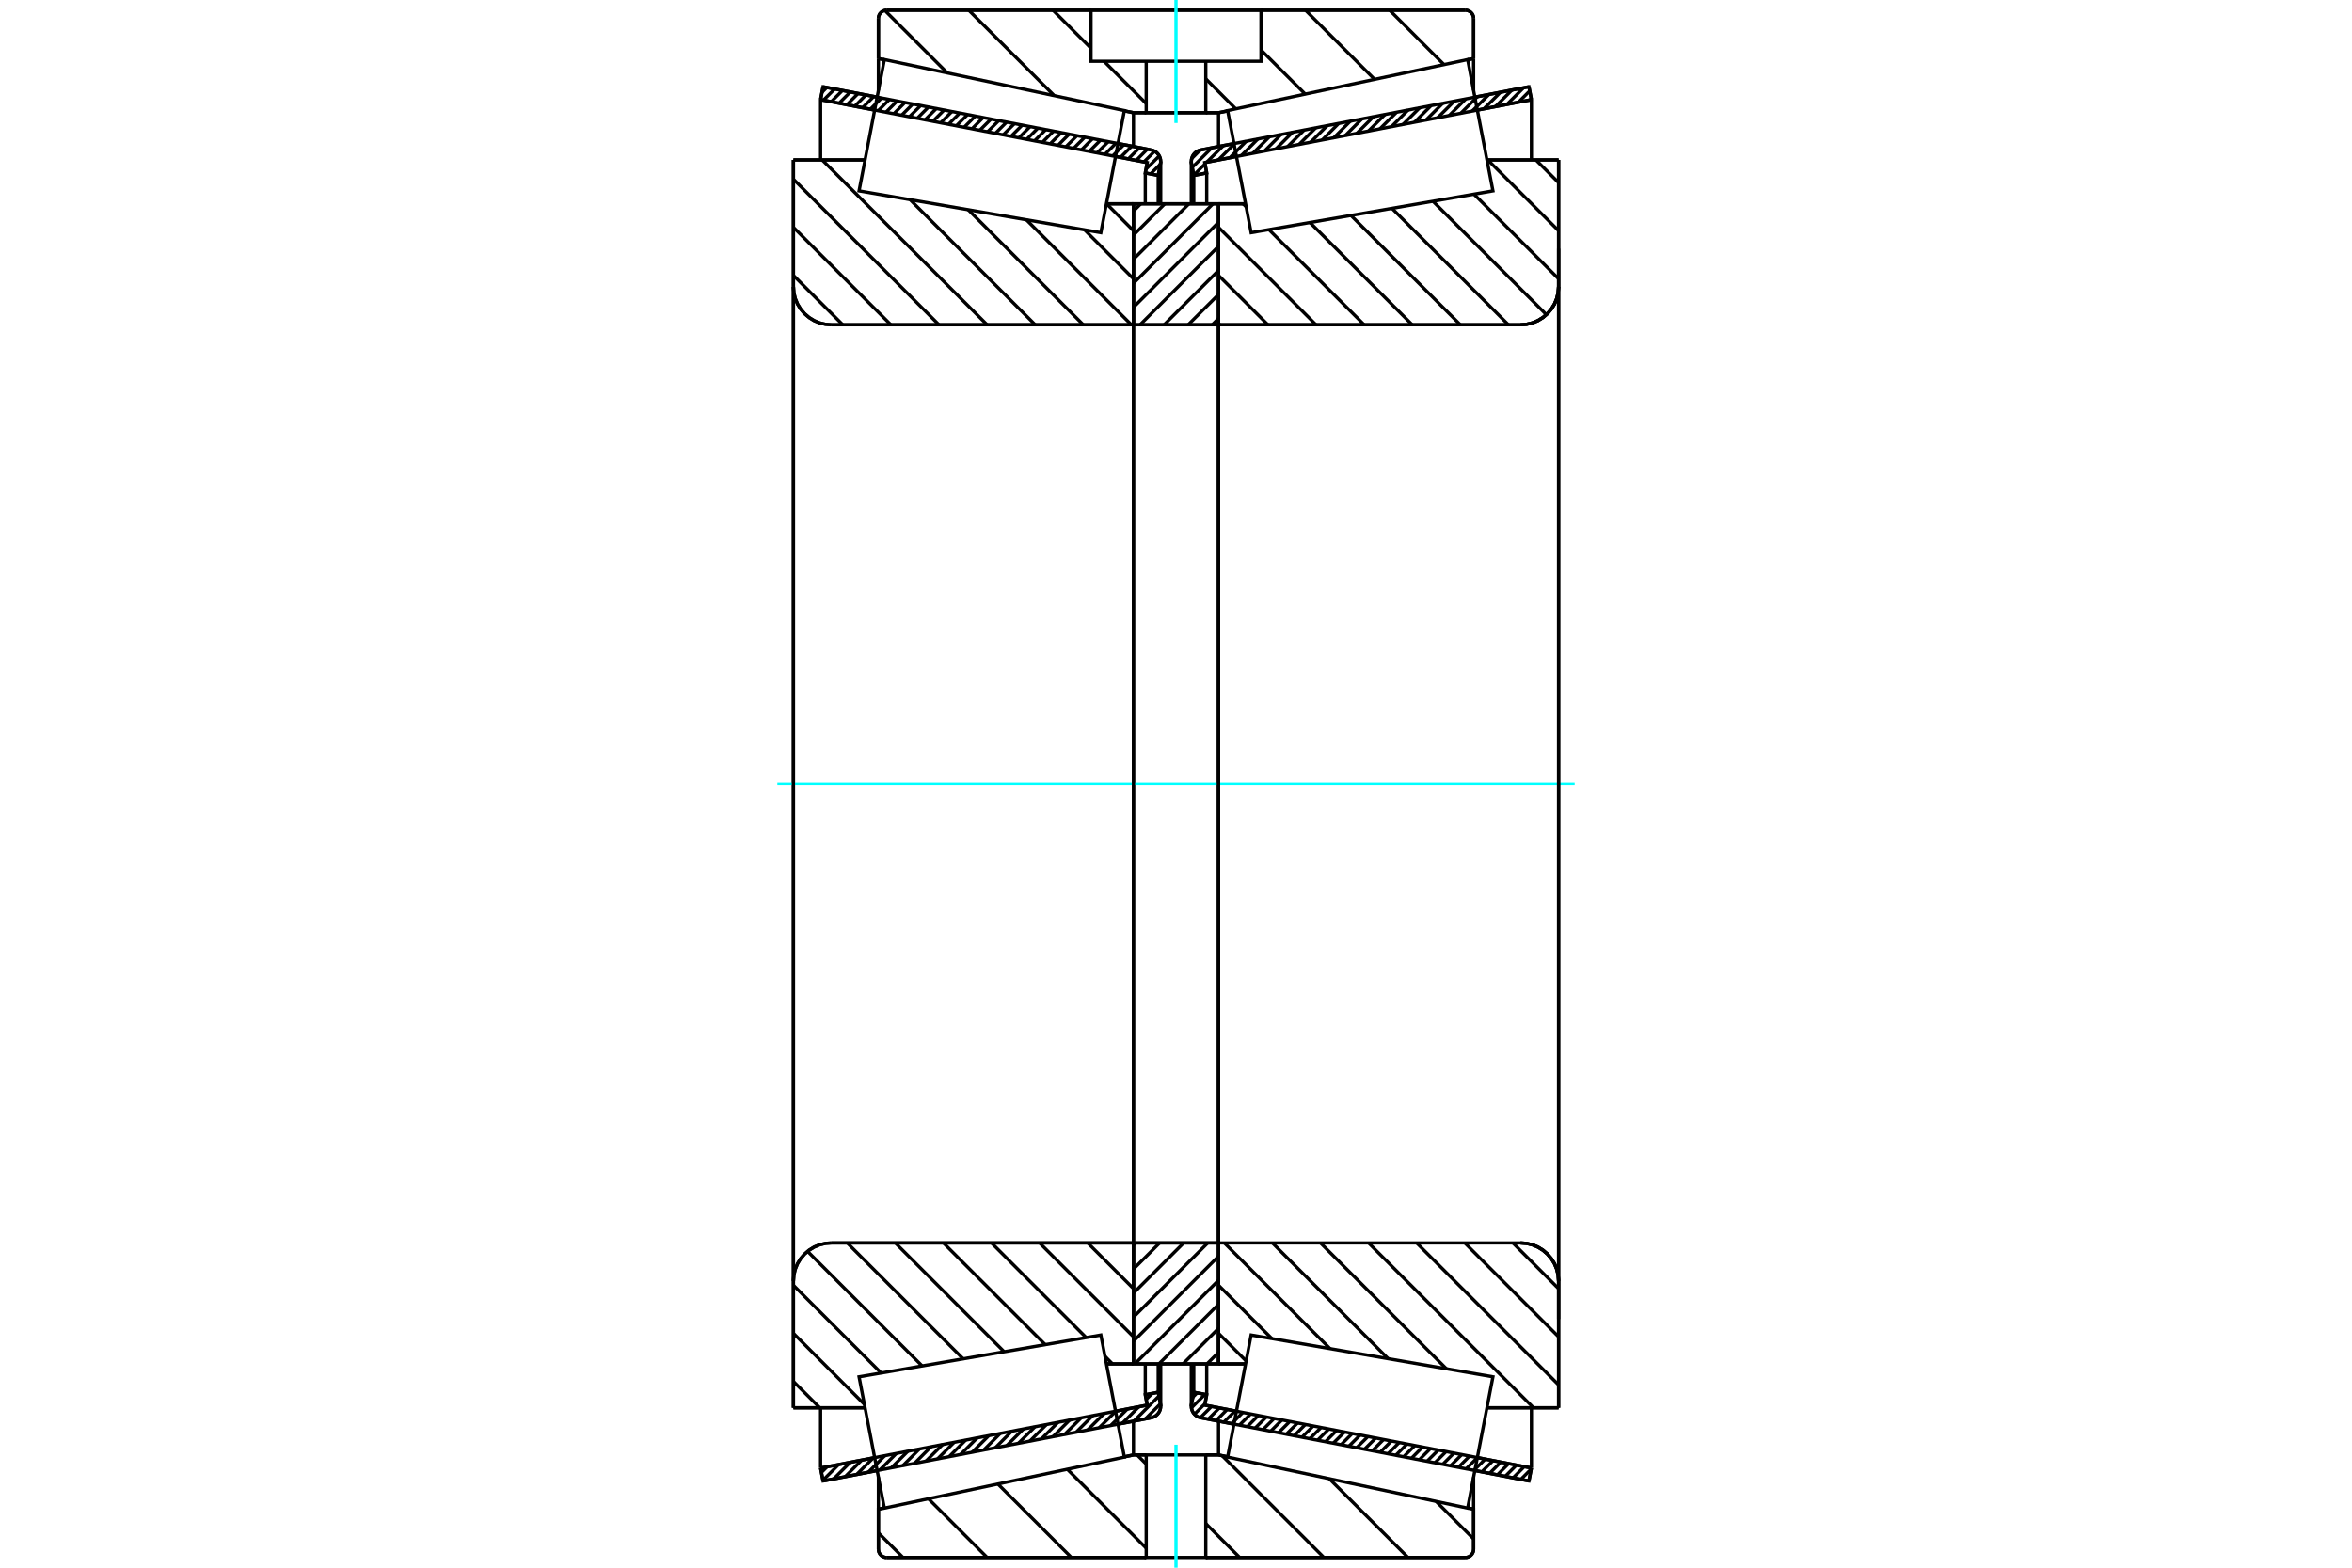 <?xml version="1.0" standalone="no"?>
<!DOCTYPE svg PUBLIC "-//W3C//DTD SVG 1.1//EN"
	"http://www.w3.org/Graphics/SVG/1.1/DTD/svg11.dtd">
<svg xmlns="http://www.w3.org/2000/svg" height="100%" width="100%" viewBox="0 0 36000 24000">
	<rect x="-1800" y="-1200" width="39600" height="26400" style="fill:#FFF"/>
	<g style="fill:none; fill-rule:evenodd" transform="matrix(1 0 0 1 0 0)">
		<g style="fill:none; stroke:#000; stroke-width:50; shape-rendering:geometricPrecision">
			<line x1="23402" y1="22672" x2="22574" y2="22513"/>
			<line x1="18887" y1="21803" x2="18382" y2="21705"/>
			<line x1="23440" y1="22474" x2="23402" y2="22672"/>
			<line x1="18440" y1="21511" x2="18925" y2="21605"/>
			<line x1="22613" y1="22315" x2="23440" y2="22474"/>
			<line x1="18470" y1="21352" x2="18440" y2="21511"/>
			<line x1="18272" y1="21314" x2="18470" y2="21352"/>
			<line x1="18238" y1="21493" x2="18272" y2="21314"/>
			<polyline points="18238,21493 18235,21510 18234,21527 18236,21555 18243,21582 18253,21608 18267,21632 18285,21653 18306,21672 18329,21687 18355,21698 18382,21705"/>
			<line x1="18382" y1="2295" x2="18887" y2="2197"/>
			<line x1="22574" y1="1487" x2="23402" y2="1328"/>
			<polyline points="18382,2295 18355,2302 18329,2313 18306,2328 18285,2347 18267,2368 18253,2392 18243,2418 18236,2445 18234,2473 18235,2490 18238,2507"/>
			<line x1="18272" y1="2686" x2="18238" y2="2507"/>
			<line x1="18470" y1="2648" x2="18272" y2="2686"/>
			<line x1="18440" y1="2489" x2="18470" y2="2648"/>
			<line x1="23440" y1="1526" x2="22613" y2="1685"/>
			<line x1="18925" y1="2395" x2="18440" y2="2489"/>
			<line x1="23402" y1="1328" x2="23440" y2="1526"/>
			<line x1="18272" y1="20879" x2="18272" y2="21314"/>
			<line x1="18272" y1="2686" x2="18272" y2="3121"/>
			<line x1="18470" y1="20879" x2="18470" y2="21352"/>
			<line x1="18470" y1="2648" x2="18470" y2="3121"/>
			<line x1="23440" y1="21552" x2="23440" y2="22474"/>
			<line x1="23440" y1="1526" x2="23440" y2="2448"/>
			<line x1="18234" y1="20880" x2="18234" y2="21527"/>
			<line x1="18234" y1="2473" x2="18234" y2="3120"/>
			<line x1="17618" y1="21705" x2="17113" y2="21803"/>
			<line x1="13426" y1="22513" x2="12598" y2="22672"/>
			<polyline points="17618,21705 17645,21698 17671,21687 17694,21672 17715,21653 17733,21632 17747,21608 17757,21582 17764,21555 17766,21527 17765,21510 17762,21493"/>
			<line x1="17728" y1="21314" x2="17762" y2="21493"/>
			<line x1="17530" y1="21352" x2="17728" y2="21314"/>
			<line x1="17560" y1="21511" x2="17530" y2="21352"/>
			<line x1="12560" y1="22474" x2="13387" y2="22315"/>
			<line x1="17075" y1="21605" x2="17560" y2="21511"/>
			<line x1="12598" y1="22672" x2="12560" y2="22474"/>
			<line x1="12598" y1="1328" x2="13426" y2="1487"/>
			<line x1="17113" y1="2197" x2="17618" y2="2295"/>
			<line x1="12560" y1="1526" x2="12598" y2="1328"/>
			<line x1="17560" y1="2489" x2="17075" y2="2395"/>
			<line x1="13387" y1="1685" x2="12560" y2="1526"/>
			<line x1="17530" y1="2648" x2="17560" y2="2489"/>
			<line x1="17728" y1="2686" x2="17530" y2="2648"/>
			<line x1="17762" y1="2507" x2="17728" y2="2686"/>
			<polyline points="17762,2507 17765,2490 17766,2473 17764,2445 17757,2418 17747,2392 17733,2368 17715,2347 17694,2328 17671,2313 17645,2302 17618,2295"/>
			<line x1="17530" y1="3121" x2="17530" y2="2648"/>
			<line x1="17530" y1="21352" x2="17530" y2="20879"/>
			<line x1="12560" y1="2448" x2="12560" y2="1526"/>
			<line x1="12560" y1="22474" x2="12560" y2="21552"/>
			<line x1="17728" y1="3121" x2="17728" y2="2686"/>
			<line x1="17728" y1="21314" x2="17728" y2="20879"/>
			<line x1="17766" y1="3120" x2="17766" y2="2473"/>
			<line x1="17766" y1="21527" x2="17766" y2="20880"/>
			<line x1="18651" y1="3120" x2="19065" y2="3120"/>
			<polyline points="18651,4951 18651,4955 18652,4958 18653,4961 18655,4964 18657,4966 18659,4968 18662,4970 18665,4971 18668,4972 18672,4972"/>
			<line x1="23273" y1="4972" x2="18672" y2="4972"/>
			<polyline points="23273,4972 23365,4965 23454,4944 23538,4909 23616,4861 23686,4801 23745,4732 23793,4654 23828,4569 23849,4480 23856,4389"/>
			<line x1="23856" y1="2448" x2="23856" y2="4389"/>
			<line x1="23856" y1="2448" x2="22759" y2="2448"/>
			<line x1="23856" y1="21552" x2="22759" y2="21552"/>
			<line x1="23856" y1="19611" x2="23856" y2="21552"/>
			<polyline points="23856,19611 23849,19520 23828,19431 23793,19346 23745,19268 23686,19199 23616,19139 23538,19091 23454,19056 23365,19035 23273,19028"/>
			<polyline points="18672,19028 18668,19028 18665,19029 18662,19030 18659,19032 18657,19034 18655,19036 18653,19039 18652,19042 18651,19045 18651,19049"/>
			<line x1="19065" y1="20880" x2="18651" y2="20880"/>
			<line x1="22759" y1="2939" x2="22759" y2="2938"/>
			<line x1="22759" y1="21062" x2="22759" y2="21061"/>
			<polyline points="18651,4951 18651,4955 18652,4958 18653,4961 18655,4964 18657,4966 18659,4968 18662,4970 18665,4971 18668,4972 18672,4972"/>
			<polyline points="18672,19028 18668,19028 18665,19029 18662,19030 18659,19032 18657,19034 18655,19036 18653,19039 18652,19042 18651,19045 18651,19049"/>
			<polyline points="23273,4972 23365,4965 23454,4944 23538,4909 23616,4861 23686,4801 23745,4732 23793,4654 23828,4569 23849,4480 23856,4389"/>
			<polyline points="23856,19611 23849,19520 23828,19431 23793,19346 23745,19268 23686,19199 23616,19139 23538,19091 23454,19056 23365,19035 23273,19028"/>
			<line x1="17349" y1="20880" x2="16935" y2="20880"/>
			<polyline points="17349,19049 17349,19045 17348,19042 17347,19039 17345,19036 17343,19034 17341,19032 17338,19030 17335,19029 17332,19028 17328,19028"/>
			<line x1="12727" y1="19028" x2="17328" y2="19028"/>
			<polyline points="12727,19028 12635,19035 12546,19056 12462,19091 12384,19139 12314,19199 12255,19268 12207,19346 12172,19431 12151,19520 12144,19611"/>
			<line x1="12144" y1="21552" x2="12144" y2="19611"/>
			<line x1="12144" y1="21552" x2="13241" y2="21552"/>
			<line x1="12144" y1="2448" x2="13241" y2="2448"/>
			<line x1="12144" y1="4389" x2="12144" y2="2448"/>
			<polyline points="12144,4389 12151,4480 12172,4569 12207,4654 12255,4732 12314,4801 12384,4861 12462,4909 12546,4944 12635,4965 12727,4972"/>
			<line x1="17328" y1="4972" x2="12727" y2="4972"/>
			<polyline points="17328,4972 17332,4972 17335,4971 17338,4970 17341,4968 17343,4966 17345,4964 17347,4961 17348,4958 17349,4955 17349,4951"/>
			<line x1="16935" y1="3120" x2="17349" y2="3120"/>
			<line x1="13241" y1="21061" x2="13241" y2="21062"/>
			<line x1="13241" y1="2938" x2="13241" y2="2939"/>
			<line x1="12144" y1="19611" x2="12144" y2="4389"/>
			<line x1="22430" y1="23843" x2="18456" y2="23843"/>
			<line x1="17544" y1="23843" x2="13570" y2="23843"/>
			<polyline points="22430,23843 22450,23842 22469,23837 22487,23829 22504,23819 22518,23806 22531,23792 22541,23775 22549,23757 22553,23738 22555,23718"/>
			<line x1="22555" y1="23104" x2="22555" y2="23718"/>
			<line x1="18651" y1="22274" x2="18791" y2="22303"/>
			<line x1="22464" y1="23084" x2="22555" y2="23104"/>
			<line x1="17349" y1="22274" x2="17544" y2="22274"/>
			<line x1="18456" y1="22274" x2="18651" y2="22274"/>
			<line x1="13445" y1="23104" x2="13536" y2="23084"/>
			<line x1="17209" y1="22303" x2="17349" y2="22274"/>
			<line x1="13445" y1="23718" x2="13445" y2="23104"/>
			<polyline points="13445,23718 13447,23738 13451,23757 13459,23775 13469,23792 13482,23806 13496,23819 13513,23829 13531,23837 13550,23842 13570,23843"/>
			<line x1="13570" y1="157" x2="22430" y2="157"/>
			<polyline points="13570,157 13550,158 13531,163 13513,171 13496,181 13482,194 13469,208 13459,225 13451,243 13447,262 13445,282"/>
			<line x1="13445" y1="896" x2="13445" y2="282"/>
			<line x1="17349" y1="1726" x2="17209" y2="1697"/>
			<line x1="13536" y1="916" x2="13445" y2="896"/>
			<line x1="18651" y1="1726" x2="17349" y2="1726"/>
			<line x1="22555" y1="896" x2="22464" y2="916"/>
			<line x1="18791" y1="1697" x2="18651" y2="1726"/>
			<line x1="22555" y1="282" x2="22555" y2="896"/>
			<polyline points="22555,282 22553,262 22549,243 22541,225 22531,208 22518,194 22504,181 22487,171 22469,163 22450,158 22430,157"/>
			<line x1="17349" y1="21756" x2="17349" y2="22274"/>
			<line x1="17349" y1="1726" x2="17349" y2="2244"/>
			<line x1="18651" y1="21756" x2="18651" y2="22274"/>
			<line x1="18651" y1="1726" x2="18651" y2="2244"/>
			<line x1="13445" y1="22614" x2="13445" y2="23104"/>
			<line x1="13445" y1="896" x2="13445" y2="1386"/>
			<line x1="22555" y1="22614" x2="22555" y2="23104"/>
			<line x1="22555" y1="896" x2="22555" y2="1386"/>
			<line x1="17349" y1="19028" x2="18651" y2="19028"/>
			<line x1="17349" y1="20880" x2="17349" y2="19028"/>
			<line x1="18651" y1="20880" x2="17349" y2="20880"/>
			<line x1="18651" y1="19028" x2="18651" y2="20880"/>
			<line x1="18651" y1="4972" x2="17349" y2="4972"/>
			<line x1="18651" y1="3120" x2="18651" y2="4972"/>
			<line x1="17349" y1="3120" x2="18651" y2="3120"/>
			<line x1="17349" y1="4972" x2="17349" y2="3120"/>
			<line x1="18651" y1="4972" x2="18651" y2="19028"/>
			<line x1="17349" y1="4972" x2="17349" y2="19028"/>
		</g>
		<g style="fill:none; stroke:#0FF; stroke-width:50; shape-rendering:geometricPrecision">
			<line x1="11898" y1="12000" x2="24102" y2="12000"/>
		</g>
		<g style="fill:none; stroke:#000; stroke-width:50; shape-rendering:geometricPrecision">
			<line x1="16938" y1="3120" x2="17349" y2="3532"/>
			<line x1="16600" y1="3518" x2="17349" y2="4268"/>
			<line x1="15710" y1="3365" x2="17317" y2="4972"/>
			<line x1="14820" y1="3211" x2="16581" y2="4972"/>
			<line x1="13930" y1="3057" x2="15845" y2="4972"/>
			<line x1="12584" y1="2448" x2="15109" y2="4972"/>
			<line x1="12144" y1="2743" x2="14372" y2="4972"/>
			<line x1="12144" y1="3480" x2="13636" y2="4972"/>
			<line x1="12144" y1="4216" x2="12900" y2="4972"/>
			<line x1="16649" y1="19028" x2="17349" y2="19728"/>
			<line x1="15912" y1="19028" x2="17349" y2="20465"/>
			<line x1="16913" y1="20764" x2="17028" y2="20880"/>
			<line x1="15176" y1="19028" x2="16625" y2="20477"/>
			<line x1="14440" y1="19028" x2="15998" y2="20585"/>
			<line x1="13704" y1="19028" x2="15370" y2="20694"/>
			<line x1="12968" y1="19028" x2="14742" y2="20802"/>
			<line x1="12361" y1="19157" x2="14114" y2="20911"/>
			<line x1="12144" y1="19676" x2="13487" y2="21019"/>
			<line x1="12144" y1="20412" x2="13230" y2="21499"/>
			<line x1="12144" y1="21149" x2="12548" y2="21552"/>
			<polyline points="17349,12000 17349,3120 17349,4951"/>
			<polyline points="17328,4972 17332,4972 17335,4971 17338,4970 17341,4968 17343,4966 17345,4964 17347,4961 17348,4958 17349,4955 17349,4951"/>
			<line x1="17328" y1="4972" x2="12727" y2="4972"/>
			<polyline points="12144,4389 12151,4480 12172,4569 12207,4654 12255,4732 12314,4801 12384,4861 12462,4909 12546,4944 12635,4965 12727,4972"/>
			<line x1="12144" y1="4389" x2="12144" y2="2448"/>
			<line x1="12144" y1="4389" x2="12144" y2="12000"/>
			<line x1="12144" y1="2448" x2="13241" y2="2448"/>
			<line x1="16935" y1="3120" x2="17349" y2="3120"/>
			<line x1="17349" y1="20880" x2="16935" y2="20880"/>
			<line x1="13241" y1="21552" x2="12144" y2="21552"/>
			<line x1="12144" y1="12000" x2="12144" y2="19611"/>
			<line x1="12144" y1="21552" x2="12144" y2="19611"/>
			<polyline points="12727,19028 12635,19035 12546,19056 12462,19091 12384,19139 12314,19199 12255,19268 12207,19346 12172,19431 12151,19520 12144,19611"/>
			<line x1="12727" y1="19028" x2="17328" y2="19028"/>
			<polyline points="17349,19049 17349,19045 17348,19042 17347,19039 17345,19036 17343,19034 17341,19032 17338,19030 17335,19029 17332,19028 17328,19028"/>
			<polyline points="17349,19049 17349,20880 17349,12000"/>
			<line x1="23508" y1="2448" x2="23856" y2="2796"/>
			<line x1="22772" y1="2448" x2="23856" y2="3532"/>
			<line x1="22561" y1="2973" x2="23856" y2="4268"/>
			<line x1="21933" y1="3081" x2="23669" y2="4817"/>
			<line x1="21305" y1="3189" x2="23088" y2="4972"/>
			<line x1="20678" y1="3298" x2="22352" y2="4972"/>
			<line x1="20050" y1="3406" x2="21616" y2="4972"/>
			<line x1="19027" y1="3120" x2="19074" y2="3167"/>
			<line x1="19422" y1="3515" x2="20880" y2="4972"/>
			<line x1="18651" y1="3480" x2="20143" y2="4972"/>
			<line x1="18651" y1="4216" x2="19407" y2="4972"/>
			<line x1="18651" y1="4952" x2="18671" y2="4972"/>
			<line x1="23156" y1="19028" x2="23856" y2="19728"/>
			<line x1="22420" y1="19028" x2="23856" y2="20465"/>
			<line x1="21683" y1="19028" x2="23856" y2="21201"/>
			<line x1="20947" y1="19028" x2="23472" y2="21552"/>
			<line x1="20211" y1="19028" x2="22138" y2="20954"/>
			<line x1="19475" y1="19028" x2="21248" y2="20801"/>
			<line x1="18739" y1="19028" x2="20358" y2="20647"/>
			<line x1="18651" y1="19676" x2="19468" y2="20493"/>
			<line x1="18651" y1="20412" x2="19073" y2="20835"/>
			<polyline points="18651,12000 18651,3120 18651,4951 18651,4955 18652,4958 18653,4961 18655,4964 18657,4966 18659,4968 18662,4970 18665,4971 18668,4972 18672,4972 23273,4972 23365,4965 23454,4944 23538,4909 23616,4861 23686,4801 23745,4732 23793,4654 23828,4569 23849,4480 23856,4389 23856,2448"/>
			<line x1="23856" y1="4389" x2="23856" y2="12000"/>
			<line x1="23856" y1="2448" x2="22759" y2="2448"/>
			<line x1="19065" y1="3120" x2="18651" y2="3120"/>
			<line x1="18651" y1="20880" x2="19065" y2="20880"/>
			<line x1="22759" y1="21552" x2="23856" y2="21552"/>
			<line x1="23856" y1="12000" x2="23856" y2="19611"/>
			<polyline points="23856,21552 23856,19611 23849,19520 23828,19431 23793,19346 23745,19268 23686,19199 23616,19139 23538,19091 23454,19056 23365,19035 23273,19028 18672,19028 18668,19028 18665,19029 18662,19030 18659,19032 18657,19034 18655,19036 18653,19039 18652,19042 18651,19045 18651,19049 18651,20880 18651,12000"/>
			<line x1="18651" y1="20704" x2="18475" y2="20880"/>
			<line x1="18651" y1="20336" x2="18107" y2="20880"/>
			<line x1="18651" y1="19968" x2="17739" y2="20880"/>
			<line x1="18651" y1="19600" x2="17371" y2="20880"/>
			<line x1="18651" y1="19232" x2="17349" y2="20533"/>
			<line x1="18487" y1="19028" x2="17349" y2="20165"/>
			<line x1="18118" y1="19028" x2="17349" y2="19797"/>
			<line x1="17750" y1="19028" x2="17349" y2="19429"/>
			<line x1="17382" y1="19028" x2="17349" y2="19061"/>
			<line x1="18651" y1="4876" x2="18554" y2="4972"/>
			<line x1="18651" y1="4508" x2="18186" y2="4972"/>
			<line x1="18651" y1="4140" x2="17818" y2="4972"/>
			<line x1="18651" y1="3771" x2="17450" y2="4972"/>
			<line x1="18651" y1="3403" x2="17349" y2="4705"/>
			<line x1="18566" y1="3120" x2="17349" y2="4337"/>
			<line x1="18198" y1="3120" x2="17349" y2="3969"/>
			<line x1="17829" y1="3120" x2="17349" y2="3600"/>
			<line x1="17461" y1="3120" x2="17349" y2="3232"/>
			<polyline points="17349,4972 17349,3120 18651,3120 18651,4972 17349,4972"/>
			<polyline points="17349,19028 18651,19028 18651,20880 17349,20880 17349,19028"/>
			<line x1="21982" y1="22986" x2="22555" y2="23559"/>
			<line x1="20346" y1="22638" x2="21551" y2="23843"/>
			<line x1="18705" y1="22285" x2="20263" y2="23843"/>
			<line x1="17405" y1="22274" x2="17544" y2="22413"/>
			<line x1="18456" y1="23324" x2="18974" y2="23843"/>
			<line x1="16336" y1="22493" x2="17544" y2="23701"/>
			<line x1="15274" y1="22719" x2="16398" y2="23843"/>
			<line x1="14211" y1="22945" x2="15109" y2="23843"/>
			<line x1="13445" y1="23467" x2="13821" y2="23843"/>
			<polyline points="18456,23843 22430,23843 22450,23842 22469,23837 22487,23829 22504,23819 22518,23806 22531,23792 22541,23775 22549,23757 22553,23738 22555,23718 22555,23104 22464,23084"/>
			<polyline points="18791,22303 18651,22274 18456,22274"/>
			<line x1="17544" y1="23843" x2="13570" y2="23843"/>
			<polyline points="13445,23718 13447,23738 13451,23757 13459,23775 13469,23792 13482,23806 13496,23819 13513,23829 13531,23837 13550,23842 13570,23843"/>
			<polyline points="13445,23718 13445,23104 13536,23084"/>
			<polyline points="17209,22303 17349,22274 17544,22274"/>
			<line x1="21270" y1="157" x2="22102" y2="989"/>
			<line x1="19982" y1="157" x2="21039" y2="1214"/>
			<line x1="19301" y1="765" x2="19977" y2="1440"/>
			<line x1="18456" y1="1207" x2="18914" y2="1666"/>
			<line x1="16117" y1="157" x2="16699" y2="739"/>
			<line x1="16898" y1="938" x2="17544" y2="1585"/>
			<line x1="14828" y1="157" x2="16136" y2="1464"/>
			<line x1="13543" y1="160" x2="14500" y2="1117"/>
			<polyline points="18000,1726 18456,1726 18456,938 19301,938 19301,157 18000,157 16699,157 16699,938 17544,938 18456,938"/>
			<polyline points="17544,938 17544,1726 18000,1726"/>
			<line x1="19301" y1="157" x2="22430" y2="157"/>
			<polyline points="22555,282 22553,262 22549,243 22541,225 22531,208 22518,194 22504,181 22487,171 22469,163 22450,158 22430,157"/>
			<line x1="22555" y1="282" x2="22555" y2="896"/>
			<line x1="18791" y1="1697" x2="18651" y2="1726"/>
			<line x1="22555" y1="896" x2="22464" y2="916"/>
			<line x1="18651" y1="1726" x2="18456" y2="1726"/>
			<line x1="17544" y1="1726" x2="17349" y2="1726"/>
			<line x1="13536" y1="916" x2="13445" y2="896"/>
			<line x1="17349" y1="1726" x2="17209" y2="1697"/>
			<line x1="13445" y1="896" x2="13445" y2="282"/>
			<polyline points="13570,157 13550,158 13531,163 13513,171 13496,181 13482,194 13469,208 13459,225 13451,243 13447,262 13445,282"/>
			<line x1="13570" y1="157" x2="16699" y2="157"/>
		</g>
		<g style="fill:none; stroke:#0FF; stroke-width:50; shape-rendering:geometricPrecision">
			<line x1="18000" y1="1883" x2="18000" y2="0"/>
		</g>
		<g style="fill:none; stroke:#000; stroke-width:50; shape-rendering:geometricPrecision">
			<polyline points="18000,23843 18456,23843 18456,22274 17544,22274 17544,23843 18000,23843"/>
		</g>
		<g style="fill:none; stroke:#0FF; stroke-width:50; shape-rendering:geometricPrecision">
			<line x1="18000" y1="24000" x2="18000" y2="22117"/>
		</g>
		<g style="fill:none; stroke:#000; stroke-width:50; shape-rendering:geometricPrecision">
			<line x1="23856" y1="20194" x2="23856" y2="3806"/>
			<line x1="18651" y1="19049" x2="18651" y2="4951"/>
			<polyline points="17030,21373 17210,22307 13536,23088 13343,22083 13149,21078 16850,20438 17030,21373"/>
			<polyline points="17030,2627 16850,3562 13149,2922 13343,1917 13536,912 17210,1693 17030,2627"/>
			<polyline points="18970,21373 19150,20438 22851,21078 22657,22083 22464,23088 18790,22307 18970,21373"/>
			<polyline points="18970,2627 18790,1693 22464,912 22657,1917 22851,2922 19150,3562 18970,2627"/>
			<line x1="17762" y1="21491" x2="17531" y2="21722"/>
			<line x1="17739" y1="21372" x2="17355" y2="21756"/>
			<line x1="17636" y1="21332" x2="17544" y2="21424"/>
			<line x1="17432" y1="21536" x2="17178" y2="21790"/>
			<line x1="17256" y1="21570" x2="17001" y2="21824"/>
			<line x1="17079" y1="21604" x2="16824" y2="21858"/>
			<line x1="16902" y1="21638" x2="16648" y2="21892"/>
			<line x1="16725" y1="21672" x2="16471" y2="21926"/>
			<line x1="16549" y1="21706" x2="16294" y2="21960"/>
			<line x1="16372" y1="21740" x2="16117" y2="21994"/>
			<line x1="16195" y1="21774" x2="15941" y2="22028"/>
			<line x1="16018" y1="21808" x2="15764" y2="22062"/>
			<line x1="15842" y1="21842" x2="15587" y2="22097"/>
			<line x1="15665" y1="21876" x2="15410" y2="22131"/>
			<line x1="15488" y1="21910" x2="15234" y2="22165"/>
			<line x1="15311" y1="21944" x2="15057" y2="22199"/>
			<line x1="15135" y1="21978" x2="14880" y2="22233"/>
			<line x1="14958" y1="22012" x2="14703" y2="22267"/>
			<line x1="14781" y1="22046" x2="14527" y2="22301"/>
			<line x1="14605" y1="22080" x2="14350" y2="22335"/>
			<line x1="14428" y1="22114" x2="14173" y2="22369"/>
			<line x1="14251" y1="22148" x2="13997" y2="22403"/>
			<line x1="14074" y1="22182" x2="13820" y2="22437"/>
			<line x1="13898" y1="22216" x2="13643" y2="22471"/>
			<line x1="13721" y1="22250" x2="13466" y2="22505"/>
			<line x1="13544" y1="22284" x2="13290" y2="22539"/>
			<line x1="13367" y1="22318" x2="13113" y2="22573"/>
			<line x1="13191" y1="22352" x2="12936" y2="22607"/>
			<line x1="13014" y1="22387" x2="12759" y2="22641"/>
			<line x1="12837" y1="22421" x2="12596" y2="22662"/>
			<line x1="12660" y1="22455" x2="12573" y2="22542"/>
			<line x1="17762" y1="2512" x2="17611" y2="2663"/>
			<line x1="17744" y1="2387" x2="17541" y2="2590"/>
			<line x1="17673" y1="2315" x2="17509" y2="2479"/>
			<line x1="17562" y1="2284" x2="17390" y2="2456"/>
			<line x1="17442" y1="2261" x2="17270" y2="2433"/>
			<line x1="17323" y1="2238" x2="17150" y2="2410"/>
			<line x1="17203" y1="2215" x2="17031" y2="2387"/>
			<line x1="17083" y1="2192" x2="16911" y2="2364"/>
			<line x1="16964" y1="2169" x2="16791" y2="2341"/>
			<line x1="16844" y1="2146" x2="16672" y2="2318"/>
			<line x1="16724" y1="2122" x2="16552" y2="2295"/>
			<line x1="16605" y1="2099" x2="16432" y2="2272"/>
			<line x1="16485" y1="2076" x2="16313" y2="2249"/>
			<line x1="16365" y1="2053" x2="16193" y2="2226"/>
			<line x1="16246" y1="2030" x2="16073" y2="2203"/>
			<line x1="16126" y1="2007" x2="15954" y2="2180"/>
			<line x1="16006" y1="1984" x2="15834" y2="2157"/>
			<line x1="15887" y1="1961" x2="15714" y2="2134"/>
			<line x1="15767" y1="1938" x2="15595" y2="2110"/>
			<line x1="15647" y1="1915" x2="15475" y2="2087"/>
			<line x1="15528" y1="1892" x2="15355" y2="2064"/>
			<line x1="15408" y1="1869" x2="15236" y2="2041"/>
			<line x1="15288" y1="1846" x2="15116" y2="2018"/>
			<line x1="15169" y1="1823" x2="14996" y2="1995"/>
			<line x1="15049" y1="1800" x2="14877" y2="1972"/>
			<line x1="14929" y1="1777" x2="14757" y2="1949"/>
			<line x1="14810" y1="1754" x2="14637" y2="1926"/>
			<line x1="14690" y1="1731" x2="14518" y2="1903"/>
			<line x1="14570" y1="1708" x2="14398" y2="1880"/>
			<line x1="14451" y1="1685" x2="14278" y2="1857"/>
			<line x1="14331" y1="1662" x2="14159" y2="1834"/>
			<line x1="14211" y1="1639" x2="14039" y2="1811"/>
			<line x1="14092" y1="1616" x2="13919" y2="1788"/>
			<line x1="13972" y1="1592" x2="13800" y2="1765"/>
			<line x1="13852" y1="1569" x2="13680" y2="1742"/>
			<line x1="13733" y1="1546" x2="13560" y2="1719"/>
			<line x1="13613" y1="1523" x2="13441" y2="1696"/>
			<line x1="13494" y1="1500" x2="13321" y2="1673"/>
			<line x1="13374" y1="1477" x2="13202" y2="1650"/>
			<line x1="13254" y1="1454" x2="13082" y2="1627"/>
			<line x1="13135" y1="1431" x2="12962" y2="1604"/>
			<line x1="13015" y1="1408" x2="12843" y2="1580"/>
			<line x1="12895" y1="1385" x2="12723" y2="1557"/>
			<line x1="12776" y1="1362" x2="12603" y2="1534"/>
			<line x1="12656" y1="1339" x2="12582" y2="1413"/>
			<polyline points="12560,1526 12598,1328 17618,2295"/>
			<polyline points="17762,2507 17766,2479 17764,2451 17759,2423 17749,2396 17735,2371 17717,2349 17696,2330 17672,2314 17646,2302 17618,2295"/>
			<polyline points="17762,2507 17728,2686 17530,2648 17560,2489 12560,1526"/>
			<polyline points="12560,22474 17560,21511 17530,21352 17728,21314 17762,21493"/>
			<polyline points="17618,21705 17646,21698 17672,21686 17696,21670 17717,21651 17735,21629 17749,21604 17759,21577 17764,21549 17766,21521 17762,21493"/>
			<polyline points="17618,21705 12598,22672 12560,22474"/>
			<line x1="23403" y1="22666" x2="23398" y2="22671"/>
			<line x1="23437" y1="22490" x2="23278" y2="22648"/>
			<line x1="23331" y1="22453" x2="23159" y2="22625"/>
			<line x1="23211" y1="22430" x2="23039" y2="22602"/>
			<line x1="23092" y1="22407" x2="22919" y2="22579"/>
			<line x1="22972" y1="22384" x2="22800" y2="22556"/>
			<line x1="22852" y1="22361" x2="22680" y2="22533"/>
			<line x1="22733" y1="22338" x2="22560" y2="22510"/>
			<line x1="22613" y1="22315" x2="22441" y2="22487"/>
			<line x1="22493" y1="22292" x2="22321" y2="22464"/>
			<line x1="22374" y1="22269" x2="22201" y2="22441"/>
			<line x1="22254" y1="22246" x2="22082" y2="22418"/>
			<line x1="22134" y1="22223" x2="21962" y2="22395"/>
			<line x1="22015" y1="22199" x2="21842" y2="22372"/>
			<line x1="21895" y1="22176" x2="21723" y2="22349"/>
			<line x1="21775" y1="22153" x2="21603" y2="22326"/>
			<line x1="21656" y1="22130" x2="21483" y2="22303"/>
			<line x1="21536" y1="22107" x2="21364" y2="22280"/>
			<line x1="21416" y1="22084" x2="21244" y2="22257"/>
			<line x1="21297" y1="22061" x2="21124" y2="22234"/>
			<line x1="21177" y1="22038" x2="21005" y2="22210"/>
			<line x1="21057" y1="22015" x2="20885" y2="22187"/>
			<line x1="20938" y1="21992" x2="20765" y2="22164"/>
			<line x1="20818" y1="21969" x2="20646" y2="22141"/>
			<line x1="20698" y1="21946" x2="20526" y2="22118"/>
			<line x1="20579" y1="21923" x2="20406" y2="22095"/>
			<line x1="20459" y1="21900" x2="20287" y2="22072"/>
			<line x1="20339" y1="21877" x2="20167" y2="22049"/>
			<line x1="20220" y1="21854" x2="20047" y2="22026"/>
			<line x1="20100" y1="21831" x2="19928" y2="22003"/>
			<line x1="19980" y1="21808" x2="19808" y2="21980"/>
			<line x1="19861" y1="21785" x2="19688" y2="21957"/>
			<line x1="19741" y1="21762" x2="19569" y2="21934"/>
			<line x1="19621" y1="21739" x2="19449" y2="21911"/>
			<line x1="19502" y1="21716" x2="19329" y2="21888"/>
			<line x1="19382" y1="21693" x2="19210" y2="21865"/>
			<line x1="19262" y1="21669" x2="19090" y2="21842"/>
			<line x1="19143" y1="21646" x2="18970" y2="21819"/>
			<line x1="19023" y1="21623" x2="18851" y2="21796"/>
			<line x1="18904" y1="21600" x2="18731" y2="21773"/>
			<line x1="18784" y1="21577" x2="18612" y2="21750"/>
			<line x1="18664" y1="21554" x2="18492" y2="21727"/>
			<line x1="18545" y1="21531" x2="18372" y2="21703"/>
			<line x1="18444" y1="21489" x2="18283" y2="21650"/>
			<line x1="18443" y1="21347" x2="18236" y2="21554"/>
			<line x1="18323" y1="21324" x2="18257" y2="21390"/>
			<line x1="23437" y1="1512" x2="23419" y2="1530"/>
			<line x1="23414" y1="1392" x2="23242" y2="1564"/>
			<line x1="23320" y1="1344" x2="23066" y2="1598"/>
			<line x1="23143" y1="1378" x2="22889" y2="1632"/>
			<line x1="22967" y1="1412" x2="22712" y2="1666"/>
			<line x1="22790" y1="1446" x2="22535" y2="1700"/>
			<line x1="22613" y1="1480" x2="22359" y2="1734"/>
			<line x1="22436" y1="1514" x2="22182" y2="1768"/>
			<line x1="22260" y1="1548" x2="22005" y2="1802"/>
			<line x1="22083" y1="1582" x2="21828" y2="1836"/>
			<line x1="21906" y1="1616" x2="21652" y2="1870"/>
			<line x1="21730" y1="1650" x2="21475" y2="1904"/>
			<line x1="21553" y1="1684" x2="21298" y2="1939"/>
			<line x1="21376" y1="1718" x2="21121" y2="1973"/>
			<line x1="21199" y1="1752" x2="20945" y2="2007"/>
			<line x1="21023" y1="1786" x2="20768" y2="2041"/>
			<line x1="20846" y1="1820" x2="20591" y2="2075"/>
			<line x1="20669" y1="1854" x2="20415" y2="2109"/>
			<line x1="20492" y1="1888" x2="20238" y2="2143"/>
			<line x1="20316" y1="1922" x2="20061" y2="2177"/>
			<line x1="20139" y1="1956" x2="19884" y2="2211"/>
			<line x1="19962" y1="1990" x2="19708" y2="2245"/>
			<line x1="19785" y1="2024" x2="19531" y2="2279"/>
			<line x1="19609" y1="2058" x2="19354" y2="2313"/>
			<line x1="19432" y1="2092" x2="19177" y2="2347"/>
			<line x1="19255" y1="2126" x2="19001" y2="2381"/>
			<line x1="19078" y1="2160" x2="18824" y2="2415"/>
			<line x1="18902" y1="2194" x2="18647" y2="2449"/>
			<line x1="18467" y1="2630" x2="18444" y2="2653"/>
			<line x1="18725" y1="2229" x2="18470" y2="2483"/>
			<line x1="18444" y1="2510" x2="18271" y2="2682"/>
			<line x1="18548" y1="2263" x2="18248" y2="2563"/>
			<line x1="18371" y1="2297" x2="18240" y2="2428"/>
			<polyline points="23440,1526 23402,1328 18382,2295 18354,2302 18328,2314 18304,2330 18283,2349 18265,2371 18251,2396 18241,2423 18236,2451 18234,2479 18238,2507 18272,2686 18470,2648 18440,2489 23440,1526"/>
			<polyline points="23440,22474 18440,21511 18470,21352 18272,21314 18238,21493 18234,21521 18236,21549 18241,21577 18251,21604 18265,21629 18283,21651 18304,21670 18328,21686 18354,21698 18382,21705 23402,22672 23440,22474"/>
		</g>
	</g>
</svg>
